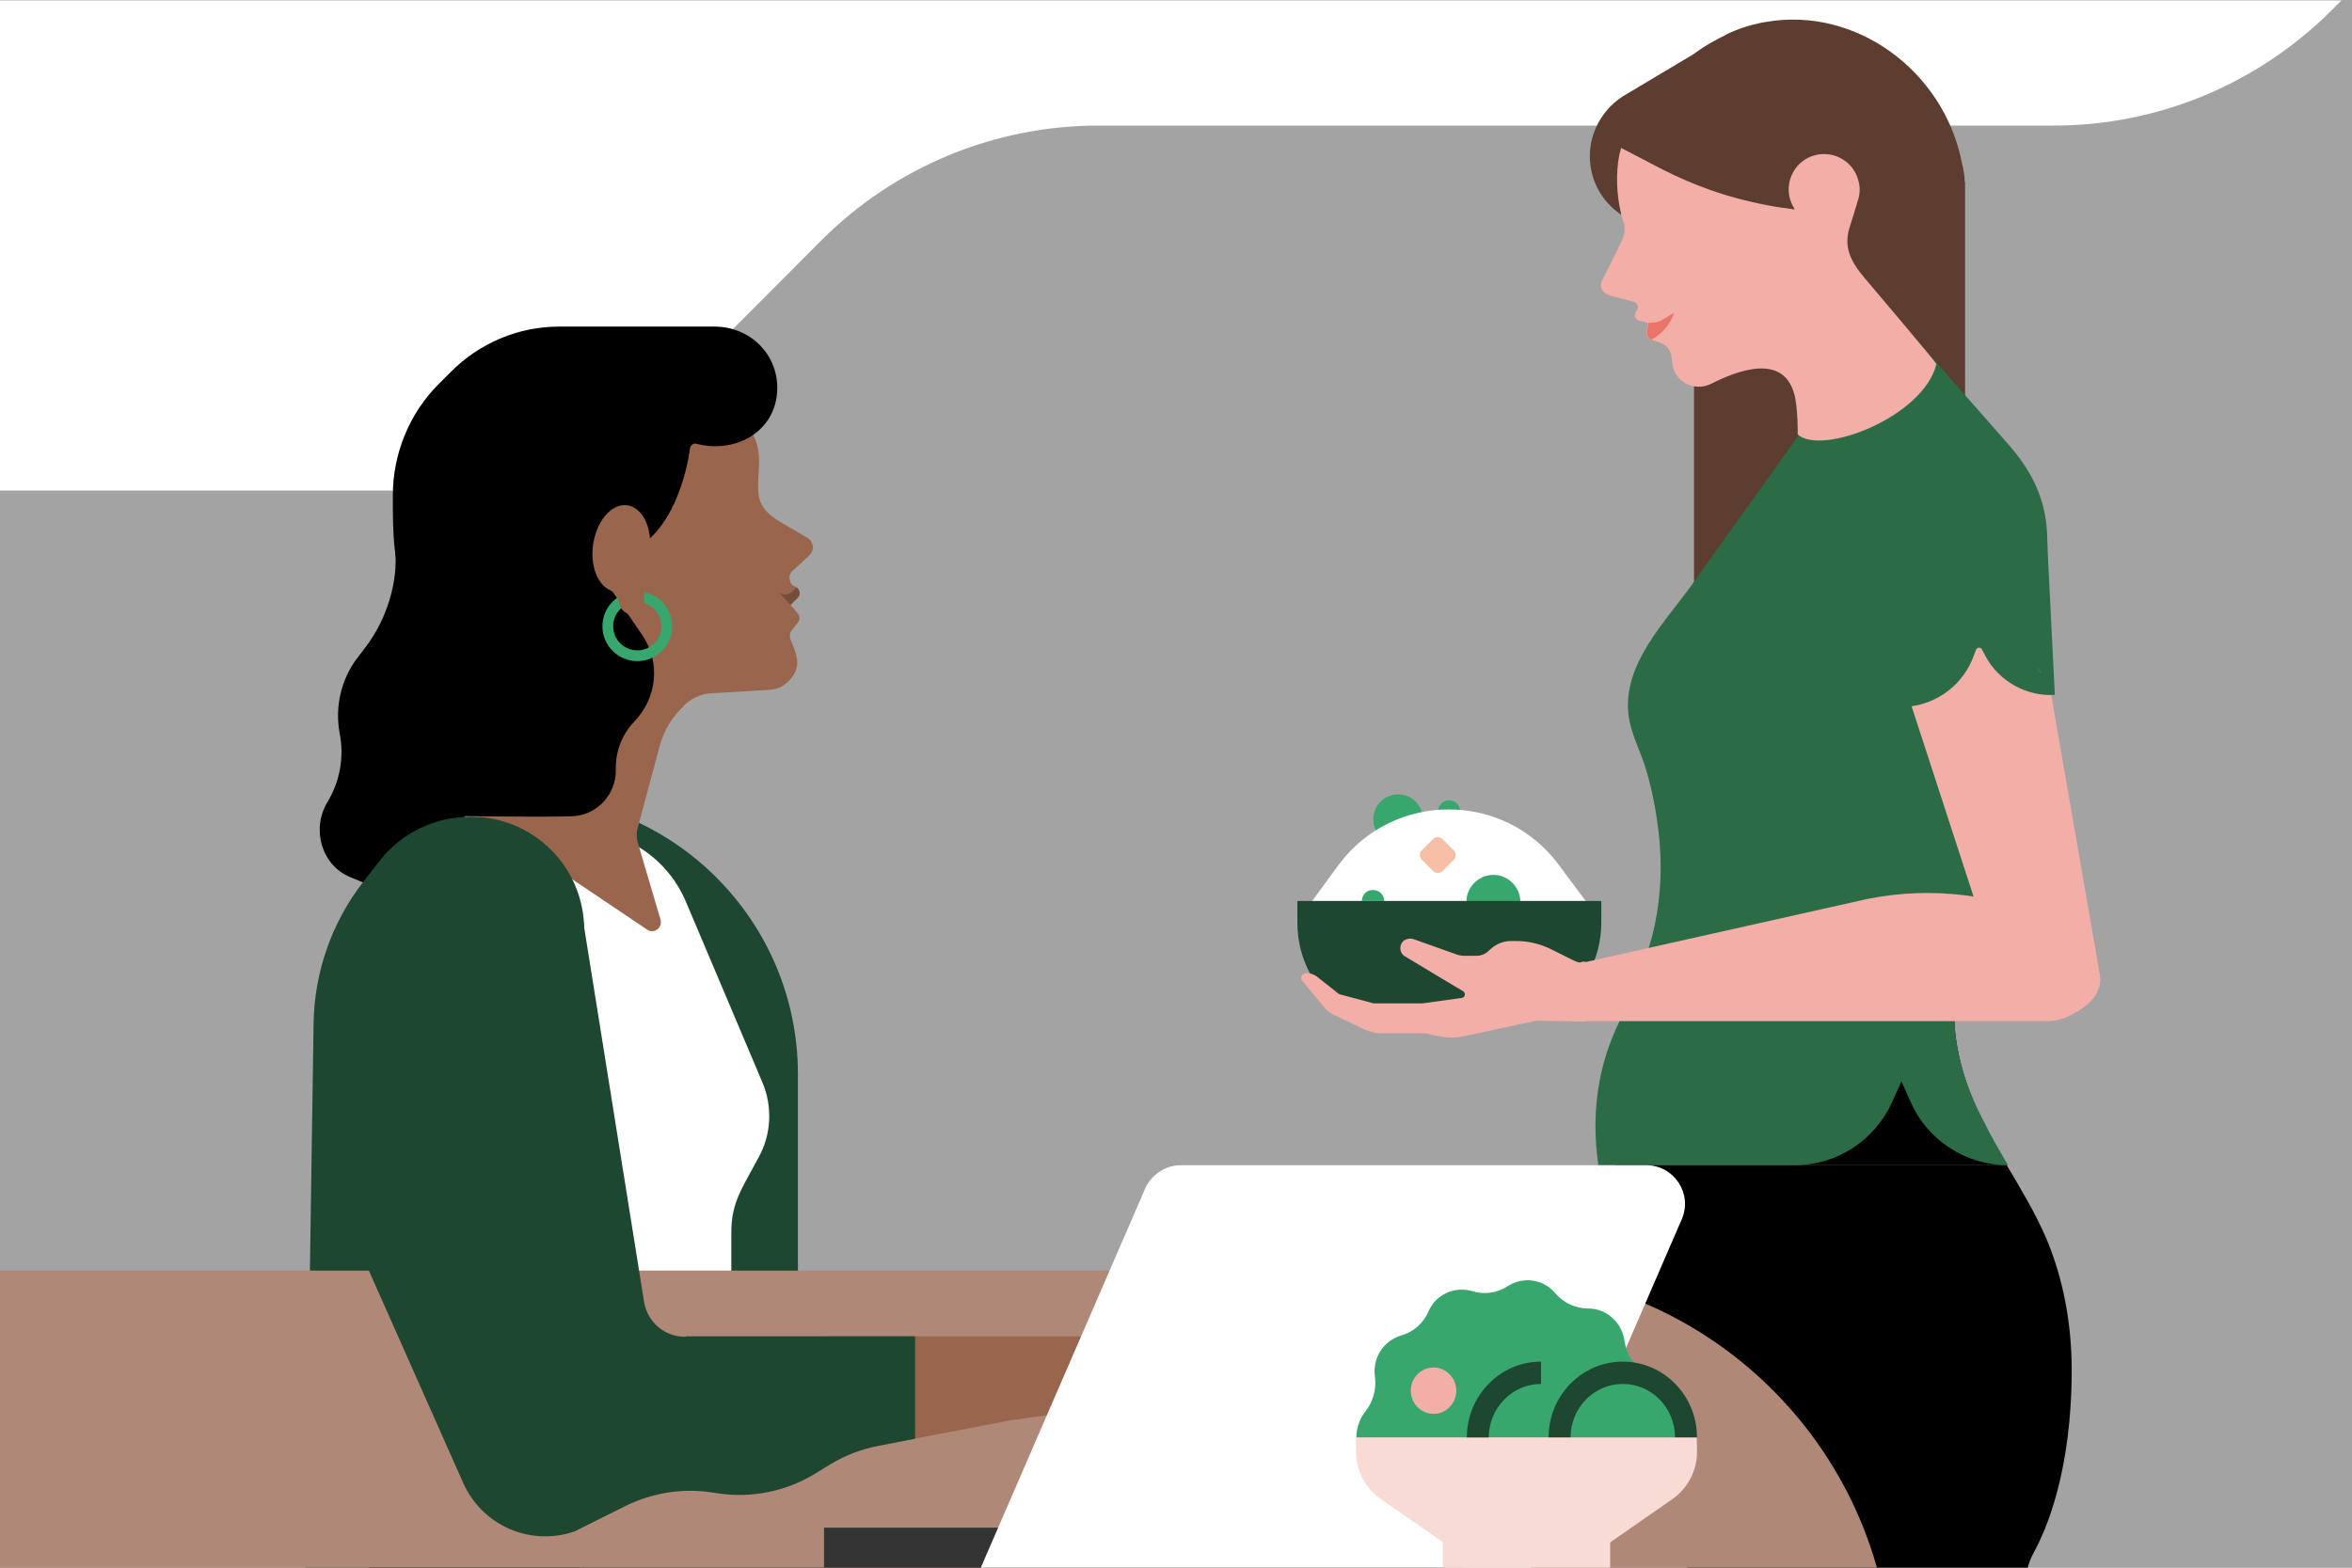 <svg width="558" height="372" viewBox="0 0 558 372" fill="none" xmlns="http://www.w3.org/2000/svg">
<rect x="0" y="0" width="558" height="372" fill="#808080" stroke="none"/>
<g clip-path="url(#clip0)">
<path opacity="0.36" d="M570.4 -11.1H-10.4V383.4H570.4V-11.1Z" fill="#E1E1E1"/>
<path d="M-34.7 0.1V116.4H97.1C121.7 116.4 145.3 106.6 162.8 89.2L194.9 57C212.3 39.6 235.9 29.8 260.6 29.8H487.3C511.9 29.8 535.5 20 553 2.6L555.5 0.1H-34.7Z" fill="white"/>
<path d="M470.4 266.2C466.3 257.9 463.6 249.2 463.6 239.9L384.3 242.2C384.3 251.4 383.2 260.5 383.2 269.7C383.2 272 383.3 274.3 383.4 276.5H442.2H459.8H476.2C474.1 273.1 472.1 269.7 470.4 266.2Z" fill="black"/>
<path d="M476.5 464.1L480.5 375.6C480.6 373.1 481.3 370.6 482.5 368.4C485.6 362.8 491.5 348.8 491.5 325.1C491.5 314.4 489.6 303.6 485.4 293.7C482.8 287.7 479.4 282.1 476.1 276.5H383.3C384.4 295.6 389.9 315 393.3 333.7C396.2 349.6 399.1 365.5 402 381.4C404.9 397.5 407.9 413.6 410.8 429.6C413.2 442.9 415.7 456.2 418.1 469.4C419.5 476.9 420.8 484.4 422.2 491.9C422.3 492.6 422.5 493.3 422.6 494L463 638.8H511L476.5 464.1Z" fill="black"/>
<path d="M453.7 28.2H401.9V143.4H453.7V28.2Z" fill="#5C3D2F"/>
<path d="M466.2 43.6C466.2 43.4 466.2 43.1 466.1 42.9C466.1 41.8 465.9 40.8 465.7 39.7C465.7 39.5 465.6 39.2 465.5 39C465.5 38.8 465.4 38.6 465.4 38.4C461.1 16.9 440.4 1.5 419 5.2C418.6 5.3 418.2 5.3 417.8 5.4C414.9 6 412.2 6.9 409.5 8.2L409.4 8.3C406.7 9.6 404.1 11.1 401.7 12.9L385.1 22.8C379.4 26.4 376.1 33.3 377.5 40.3C378.4 44.9 381.1 48.6 384.7 51C384.2 47.6 383.9 42.4 385.2 37.3C385.3 37.1 385.1 37.8 385.2 37.6C385.3 37.3 385.3 37.1 385.4 36.8L395.6 41.6C399.3 43.8 403.2 45.7 407.2 47.3C412.4 49.4 417.8 51.1 423.3 52.3C424.8 52.6 426.3 52.9 427.8 53.1C427.3 52.2 426.9 51.3 426.6 50.2C425.7 45.5 428.7 40.9 433.4 39.9C438.1 39 442.7 42 443.7 46.7C444 48.2 443.9 49.7 443.4 51.1V51.2L443 52.1V52.2L442.3 54.1H442.2L442.3 54.3L442.1 54.9L440.8 58.5C439.3 62.9 440.5 67.8 444 70.9L455.6 94.9L466.2 125.3V43.6Z" fill="#5C3D2F"/>
<path d="M453.5 79.3L437 93.5L427.7 101.9C419.6 113.4 409.9 126.7 401.8 138.2C395.3 147.4 384.7 157.6 386.4 170C387 174.4 389.4 178.6 390.6 182.9C392 187.6 392.9 192.5 393.5 197.4C395.2 212.3 392.5 227.6 383.8 240L469.4 237.8C469 232 469.3 225.9 470.1 223.5L483.9 184.1C485.1 180.9 485.7 177.5 485.7 174V132.4C485.8 124.9 486.2 116.2 475.9 104.8C474.3 103 453.5 79.3 453.5 79.3Z" fill="#2B6C47"/>
<path d="M463.6 239.9L384.3 242.2C378.9 253.1 377.5 264.6 379.2 276.5H425.8C435.8 276.5 444.8 270.6 448.9 261.5L451.1 256.6L453.3 261.5C457.3 270.6 466.4 276.5 476.4 276.5C474.4 273.1 472.4 269.7 470.7 266.2C466.3 257.9 463.6 249.2 463.6 239.9Z" fill="#2B6C47"/>
<path d="M325.8 194.4C325.8 191.2 328.4 188.5 331.7 188.5C334.9 188.5 337.6 191.1 337.6 194.4C337.6 197.7 335 200.3 331.7 200.3C328.4 200.2 325.8 197.6 325.8 194.4Z" fill="#37A76D"/>
<path d="M343.8 195.1C345.236 195.1 346.4 193.936 346.4 192.5C346.4 191.064 345.236 189.9 343.8 189.9C342.364 189.9 341.2 191.064 341.2 192.5C341.2 193.936 342.364 195.1 343.8 195.1Z" fill="#37A76D"/>
<path d="M311.3 213.8H376.2L369.8 205.2C356.8 187.7 330.6 187.7 317.6 205.2L311.3 213.8Z" fill="white"/>
<path d="M356 214H360.7C360.7 210.5 357.8 207.6 354.3 207.6C350.8 207.6 347.9 210.5 347.9 214H352.6" fill="#37A76D"/>
<path d="M323.1 213.8H328.4C328.4 212.3 327.2 211.2 325.8 211.2C324.3 211.1 323.1 212.3 323.1 213.8Z" fill="#37A76D"/>
<path d="M307.8 213.8V219C307.8 227.5 312 235.4 319.1 240.2H368.6C375.6 235.4 379.9 227.5 379.9 219V213.8H307.8Z" fill="#1D4730"/>
<path d="M342.2 206.7L344.9 204C345.5 203.4 345.5 202.4 344.9 201.8L342.2 199.1C341.6 198.5 340.6 198.5 340 199.1L337.3 201.8C336.7 202.4 336.7 203.4 337.3 204L340 206.7C340.7 207.3 341.6 207.3 342.2 206.7Z" fill="#F6BEA4"/>
<path d="M375.5 228.2L374.8 228.4C374.2 228.3 373.7 228.1 373.1 227.8L368.1 225.3C365.5 224 362.7 223.3 359.8 223.3H358.4C356.4 223.3 354.6 224.2 353.2 225.6C352.4 226.4 351.4 226.8 350.3 226.8H347.3C346.8 226.8 346.4 226.7 345.9 226.6L335.5 222.9C334.7 222.6 333.9 222.7 333.2 223.1C331.9 224 331.9 225.9 333.1 226.8L343.4 233L347.1 235.2C347.8 235.6 347.6 236.7 346.8 236.8L337.4 238.1H325.9L317.7 235.9L312.5 231.8C311.8 231.2 310.8 230.9 309.9 230.9C308.9 230.9 308.3 232.1 309 232.8L314.5 239.4C314.9 239.9 315.5 240.3 316.1 240.6L323.5 244.2C324.8 244.8 326.3 245.2 327.7 245.2H338.1C341 245.8 343.7 246.6 346.7 246C352.7 244.8 358.6 243.4 364.6 242.2L376.2 242.4V228.2H375.5Z" fill="#F3AEA8"/>
<path d="M490.4 219.8L488.9 219.1C474.6 212.3 458.6 210.2 443.1 213.3L375.7 228.4L374 242.3H485.4C485.7 242.3 486 242.3 486.2 242.3C498.3 241.6 501.3 225 490.4 219.8Z" fill="#F3AEA8"/>
<path d="M480.7 130.7L498.2 231.4C499 237 492.9 241 487.3 242C484.7 242.5 482 241.9 479.7 240.5C477.5 239.1 475.8 236.8 475.2 234.2L443.4 136.5L480.7 130.7Z" fill="#F3AEA8"/>
<path d="M485.6 126.9C485.5 126.5 477.2 121.5 476.7 121.6L428.3 135.8C427.8 135.9 427.6 136.5 427.8 136.9L432.3 145.2L444.6 167.9C444.7 168.2 445 168.3 445.4 168.3L452.5 167.7C459.7 167.1 465.9 162.3 468.3 155.5L468.8 154.2C469 153.6 469.9 153.5 470.2 154.1L471.1 155.8C474.3 161.7 480.8 165.3 487.5 164.9L485.6 126.9ZM484.3 159.8C483.9 159.3 483.6 158.7 483.3 158.2C483.6 158.7 483.9 159.2 484.3 159.8Z" fill="#2B6C47"/>
<path d="M389.2 76.1L390.9 76.6L389.2 76.1Z" fill="#F6BEA4"/>
<path d="M442.4 66C438.9 61.9 437.5 58.6 438.7 54.3L439.8 50.8L440 50.2L439.9 50.1H440L440.6 48.2V48.1L440.9 47.2V47.1C441.3 45.8 441.3 44.3 440.9 42.9C439.8 38.4 435.2 35.7 430.7 36.8C426.2 37.9 423.5 42.5 424.6 47C424.9 48 425.3 48.9 425.8 49.7C424.3 49.5 422.9 49.3 421.5 49.1C416.2 48.2 410.9 46.9 405.8 45.1C401.9 43.7 398.1 42.1 394.4 40.2L384.6 35.1C384.5 35.4 384.5 35.6 384.4 35.9C384.3 36.1 384.3 36.4 384.2 36.6C383.2 41.6 383.7 46.6 384.4 49.8C384.6 50.9 384.9 51.8 385.1 52.4C385.6 53.9 385.5 55.4 384.9 56.8C383.2 60.6 380.3 66.1 380.3 66.1C379.1 68.2 380.2 69.8 382.6 70.3L387.2 71.5L387.9 71.7C388.5 72.1 388.8 72.9 388.4 73.6C388.3 73.7 388.3 73.8 388.2 73.9C387.8 74.4 387.8 75 388 75.4C388.2 75.7 388.5 76 388.9 76.1L390.7 76.5L391 76.6L390.6 78.9C390.5 79.6 390.9 80.3 391.5 80.5L391.8 80.6L393.8 81.3C395.4 81.8 396.5 83.3 396.6 84.9L396.7 85.9C397 90.4 401.8 93.1 405.9 91.1C412.2 87.9 422.8 83.9 425.6 93.2C426.6 96.5 426.5 103.1 426.5 103.1C432.2 108.2 456.3 99 459.4 86.4C459.7 86.4 442.4 66 442.4 66Z" fill="#F3AEA8"/>
<path d="M391.6 76.6H391.1L390.7 78.9C390.6 79.6 391 80.3 391.6 80.5L391.9 80.6L392 80.5C394.4 79.1 396.3 76.9 397.2 74.2L394.7 75.7C393.9 76.3 392.8 76.6 391.6 76.6Z" fill="#EA7467"/>
<path d="M192.4 128.4C192.2 128.1 191.9 127.8 191.5 127.6L185.7 124.2C179.3 120.5 179.7 117.9 180 111.7C180.4 105.5 179.8 101.5 168.1 90.5C166.5 88.9 164.7 87.5 162.8 86.2L100.5 131.7C100.7 132.2 100.9 132.7 101.1 133.2C104.2 140.8 109.7 147.1 116.8 151.3C117.3 151.6 117.8 151.9 118.2 152.2L118.7 152.6L118.9 152.7L119.3 153L119.5 153.2L119.9 153.5L120.1 153.7L120.5 154L120.7 154.2L121 154.5L121.2 154.7L121.5 155L121.7 155.3L122 155.6L122.2 155.9L122.5 156.3C122.6 156.4 122.7 156.5 122.7 156.6L123 157C123.1 157.1 123.1 157.2 123.2 157.3L123.5 157.7L123.7 158L123.9 158.4L124.1 158.7C124.2 158.8 124.3 159 124.3 159.1L124.5 159.4L124.7 159.8C124.8 159.9 124.8 160 124.9 160.1L125.1 160.5L125.3 160.8C125.4 160.9 125.4 161.1 125.5 161.2L125.7 161.5C125.8 161.8 126 162.1 126 162.2C126.1 162.3 126.1 162.5 126.2 162.6L126.3 163L126.4 163.4C126.4 163.5 126.5 163.6 126.5 163.8C126.6 163.9 126.6 164.1 126.6 164.2L126.7 164.6L126.8 165C126.8 165.1 126.9 165.2 126.9 165.4C127 165.5 127 165.7 127 165.8L127.1 166.2L127.2 166.6C127.3 166.7 127.2 166.8 127.3 167C127.4 167.1 127.4 167.3 127.4 167.4L127.5 167.8L127.6 168.2C127.6 168.3 127.7 168.5 127.6 168.6V171.5L159.7 170.3C160.1 169.5 161.3 168.3 162 167.7C163.8 165.8 166.2 164.6 168.9 164.5L182.6 163.7C183.9 163.6 185.2 163.2 186.2 162.4C187.3 161.6 188.1 160.6 188.7 159.4C189.9 156.5 188.3 153.8 187.6 151.9C187.5 151.6 187.4 151.3 187.4 151C187.4 150.9 187.4 150.8 187.4 150.7V150.6C187.4 150.4 187.5 150.1 187.6 149.9L189.3 147.7C189.8 147.1 189.8 146.2 189.3 145.6L187.6 143.6L189.2 141.9C189.6 141.5 189.7 141.1 189.7 140.6C189.6 140 189.3 139.4 188.6 139.2C188.1 139 187.7 138.6 187.5 138.1C187.5 138 187.4 137.9 187.4 137.7C187.4 137.5 187.3 137.4 187.3 137.2C187.3 136.9 187.3 136.5 187.5 136.2C187.6 135.9 187.8 135.6 188.1 135.4L192 131.8C192.3 131.5 192.5 131.2 192.7 130.8C192.8 130.4 192.9 130 192.9 129.6C192.7 129.2 192.6 128.8 192.4 128.4Z" fill="#99654D"/>
<path d="M189.7 140.6C189.7 141 189.6 141.5 189.2 141.9L187.5 143.5L184.3 140L184.7 140.4C185.5 141.3 186.9 141.3 187.8 140.5L189 139.4C189.4 139.7 189.6 140.1 189.7 140.6Z" fill="#744D3B"/>
<path d="M123.3 188.9C159.8 188.9 189.3 218.5 189.3 254.9V342.4L153.2 339.2L144.4 336.8" fill="#1D4730"/>
<path d="M122.2 196.9H137C148.2 196.9 158.3 203.6 162.7 213.9L180.9 256.9C183.3 262.6 183 269.2 180 274.6L177.6 279C174.9 283.9 173.5 287 173.5 292.6V317.8H122.2V196.9Z" fill="white"/>
<path d="M93.7 130.2C94.6 137.9 91.7 147.1 86.7 153.6L84.8 156.1C80.9 161.2 79.4 167.8 80.6 174.1C81.7 179.7 80.6 185.5 77.7 190.3C73.8 196.7 76.3 205.3 83 208.1L107.6 218.3L117 130.3L98 117.4" fill="black"/>
<path d="M113.5 193.7L153.4 220.5C155 221.8 157.3 220.2 156.7 218.2L151.3 199.9C151 198.9 151 197.9 151.2 196.8L156.4 177.4C157.5 173.2 159.5 170.1 162.3 167.4L115.5 168.8L113.5 193.7Z" fill="#99654D"/>
<path d="M163.7 106.4C163.1 111 159.9 127 148.8 131.1L144.2 138.7L152.5 150.9C156.8 157.3 155.8 165.7 150.5 171.2C147.6 174.2 146 178.3 146.1 182.6C146.2 188.7 141.4 193.7 135.3 193.7C124.1 194 103.3 193.4 92.1 193.7C88.3 193.8 93.7 195.3 91.2 191.5C87.7 186.2 92.7 183.5 94.8 179.3C96.2 176.3 96.5 172.9 95.3 169.8V169.7L94.9 168.8C93.3 164.7 93.6 160 95.8 156.2L96.4 155.1C99 150.7 98.9 145.3 96.6 140.8C93.2 134.2 93.2 125.9 93.2 118.7V117.5C93.2 107.7 97.1 98.2 103.9 91.3L106.8 88.4C113.7 81.4 123 77.5 132.6 77.5H169.5C177.9 77.5 184.6 84 184.4 92.4C184.2 102 175 107.8 165.2 105.3C164.6 105.1 163.8 105.6 163.7 106.4Z" fill="black"/>
<path d="M151.2 155.6C155.066 155.6 158.2 152.466 158.2 148.6C158.2 144.734 155.066 141.6 151.2 141.6C147.334 141.6 144.2 144.734 144.2 148.6C144.2 152.466 147.334 155.6 151.2 155.6Z" stroke="#37A76D" stroke-width="2.551" stroke-miterlimit="10"/>
<path d="M154 131.7C154.1 131.3 154.2 130.9 154.2 130.5C154.7 125.1 152.4 120.4 148.8 119.9C145.1 119.4 141.5 123.6 140.7 129.3C140 134.3 141.8 138.8 144.8 140.1C145.7 140.5 146.3 141.3 146.6 142.2L147 143.5C147.6 145.4 149.7 146.4 151.5 145.8C152.5 145.5 153 144.4 152.6 143.5L150.1 140L154 131.7Z" fill="#99654D"/>
<path d="M90.1 204.2C88.8 205.9 87.5 207.5 86.3 209.1C78.8 218.7 74.6 230.5 74.4 242.8L71.8 417.4H138.6V220.7C138.6 205.8 126.6 193.8 111.7 193.8C103.2 193.8 95.3 197.6 90.1 204.2Z" fill="#1D4730"/>
<path d="M195.3 369.7C194.6 365.7 192.6 362.1 189.5 359.4C186.4 356.8 182.5 355.3 178.4 355.4L104.5 355.6C100 355.6 95.7 357.4 92.5 360.6C89.3 363.8 87.5 368.1 87.5 372.6L195.6 372.3L195.3 369.7Z" fill="black"/>
<path d="M-23.1 495.1H352.1C405.6 495.1 448.9 451.8 448.9 398.3C448.9 344.8 405.6 301.5 352.1 301.5H-23.1V495.1Z" fill="#B08877"/>
<path d="M195.9 317.1L196.7 345.3L239.3 337.1L239.9 337L260.5 334.1L267.1 317.1H195.9Z" fill="#99654D"/>
<path d="M162.7 317.2C157.8 317.3 153.6 313.8 152.8 308.9L137.8 215.1L80.4 285.5L109.9 351.9C114.4 362 125.8 367 136.3 363.4L148.3 357.4C154.6 354.3 161.6 353.1 168.6 354.1L170.6 354.4C178.4 355.5 186.4 353.9 193.2 349.8L197.1 347.4C200.6 345.3 204.3 343.9 208.3 343.1L217.1 341.4V317.1H162.7V317.2Z" fill="#1D4730"/>
<path d="M195.504 372.203L347.104 372.203L347.104 362.503L195.504 362.503L195.504 372.203Z" fill="#333333"/>
<path d="M232.6 372.2H363.1L399 289.3C401.6 283.3 397.2 276.5 390.6 276.5H280.1C276.5 276.5 273.2 278.7 271.7 282L232.6 372.2Z" fill="white"/>
<path d="M321.8 341C321.8 341.1 321.8 341.2 321.8 341.2H392.3V341C392.3 339.5 392.6 338 393.2 336.7C394 334.8 394.2 332.6 393.6 330.5C393 328.4 391.7 326.6 390 325.5C387.5 323.8 385.8 321.2 385.4 318.1C385.1 316.1 384.1 314.1 382.5 312.7C380.9 311.2 378.8 310.5 376.8 310.5C373.8 310.5 371 309.2 369 306.9C367.7 305.3 365.8 304.2 363.7 303.9C363.3 303.8 362.9 303.8 362.4 303.8C360.7 303.8 359.1 304.3 357.7 305.2C355.2 306.8 352.2 307.3 349.4 306.4C347.4 305.8 345.2 305.9 343.2 306.8C341.2 307.7 339.7 309.3 338.9 311.2C337.7 314 335.3 316.1 332.4 316.9C330.5 317.5 328.7 318.7 327.5 320.6C326.3 322.5 325.9 324.6 326.2 326.7C326.6 329.7 325.7 332.8 323.8 335.1C322.6 336.7 321.8 338.8 321.8 341Z" fill="#37A76D"/>
<path d="M385 359.1C394.721 359.1 402.6 351.041 402.6 341.1C402.6 331.159 394.721 323.1 385 323.1C375.28 323.1 367.4 331.159 367.4 341.1C367.4 351.041 375.28 359.1 385 359.1Z" fill="#1D4730"/>
<path d="M385 353.8C391.849 353.8 397.4 348.114 397.4 341.1C397.4 334.086 391.849 328.4 385 328.4C378.152 328.4 372.6 334.086 372.6 341.1C372.6 348.114 378.152 353.8 385 353.8Z" fill="#37A76D"/>
<path d="M340.1 335.5C343.083 335.5 345.5 333.038 345.5 330C345.5 326.962 343.083 324.5 340.1 324.5C337.118 324.5 334.7 326.962 334.7 330C334.7 333.038 337.118 335.5 340.1 335.5Z" fill="#F3AEA8"/>
<path d="M382 361.6H342.3V372.2H382V361.6Z" fill="#F9DBD6"/>
<path d="M327.6 355.7L342.4 366H382L396.8 355.7C400.4 353.2 402.6 349 402.6 344.6V341.1H321.7V344.6C321.8 349 323.9 353.2 327.6 355.7Z" fill="#F9DBD6"/>
<path d="M353.2 341.1H348C348 331.2 355.9 323.1 365.6 323.1V328.4C358.8 328.4 353.2 334.1 353.2 341.1Z" fill="#1D4730"/>
<path d="M152.8 138.7H150.3V144.2H152.8V138.7Z" fill="#99654D"/>
</g>
<defs>
<clipPath id="clip0">
<rect width="558" height="372" fill="white"/>
</clipPath>
</defs>
</svg>
